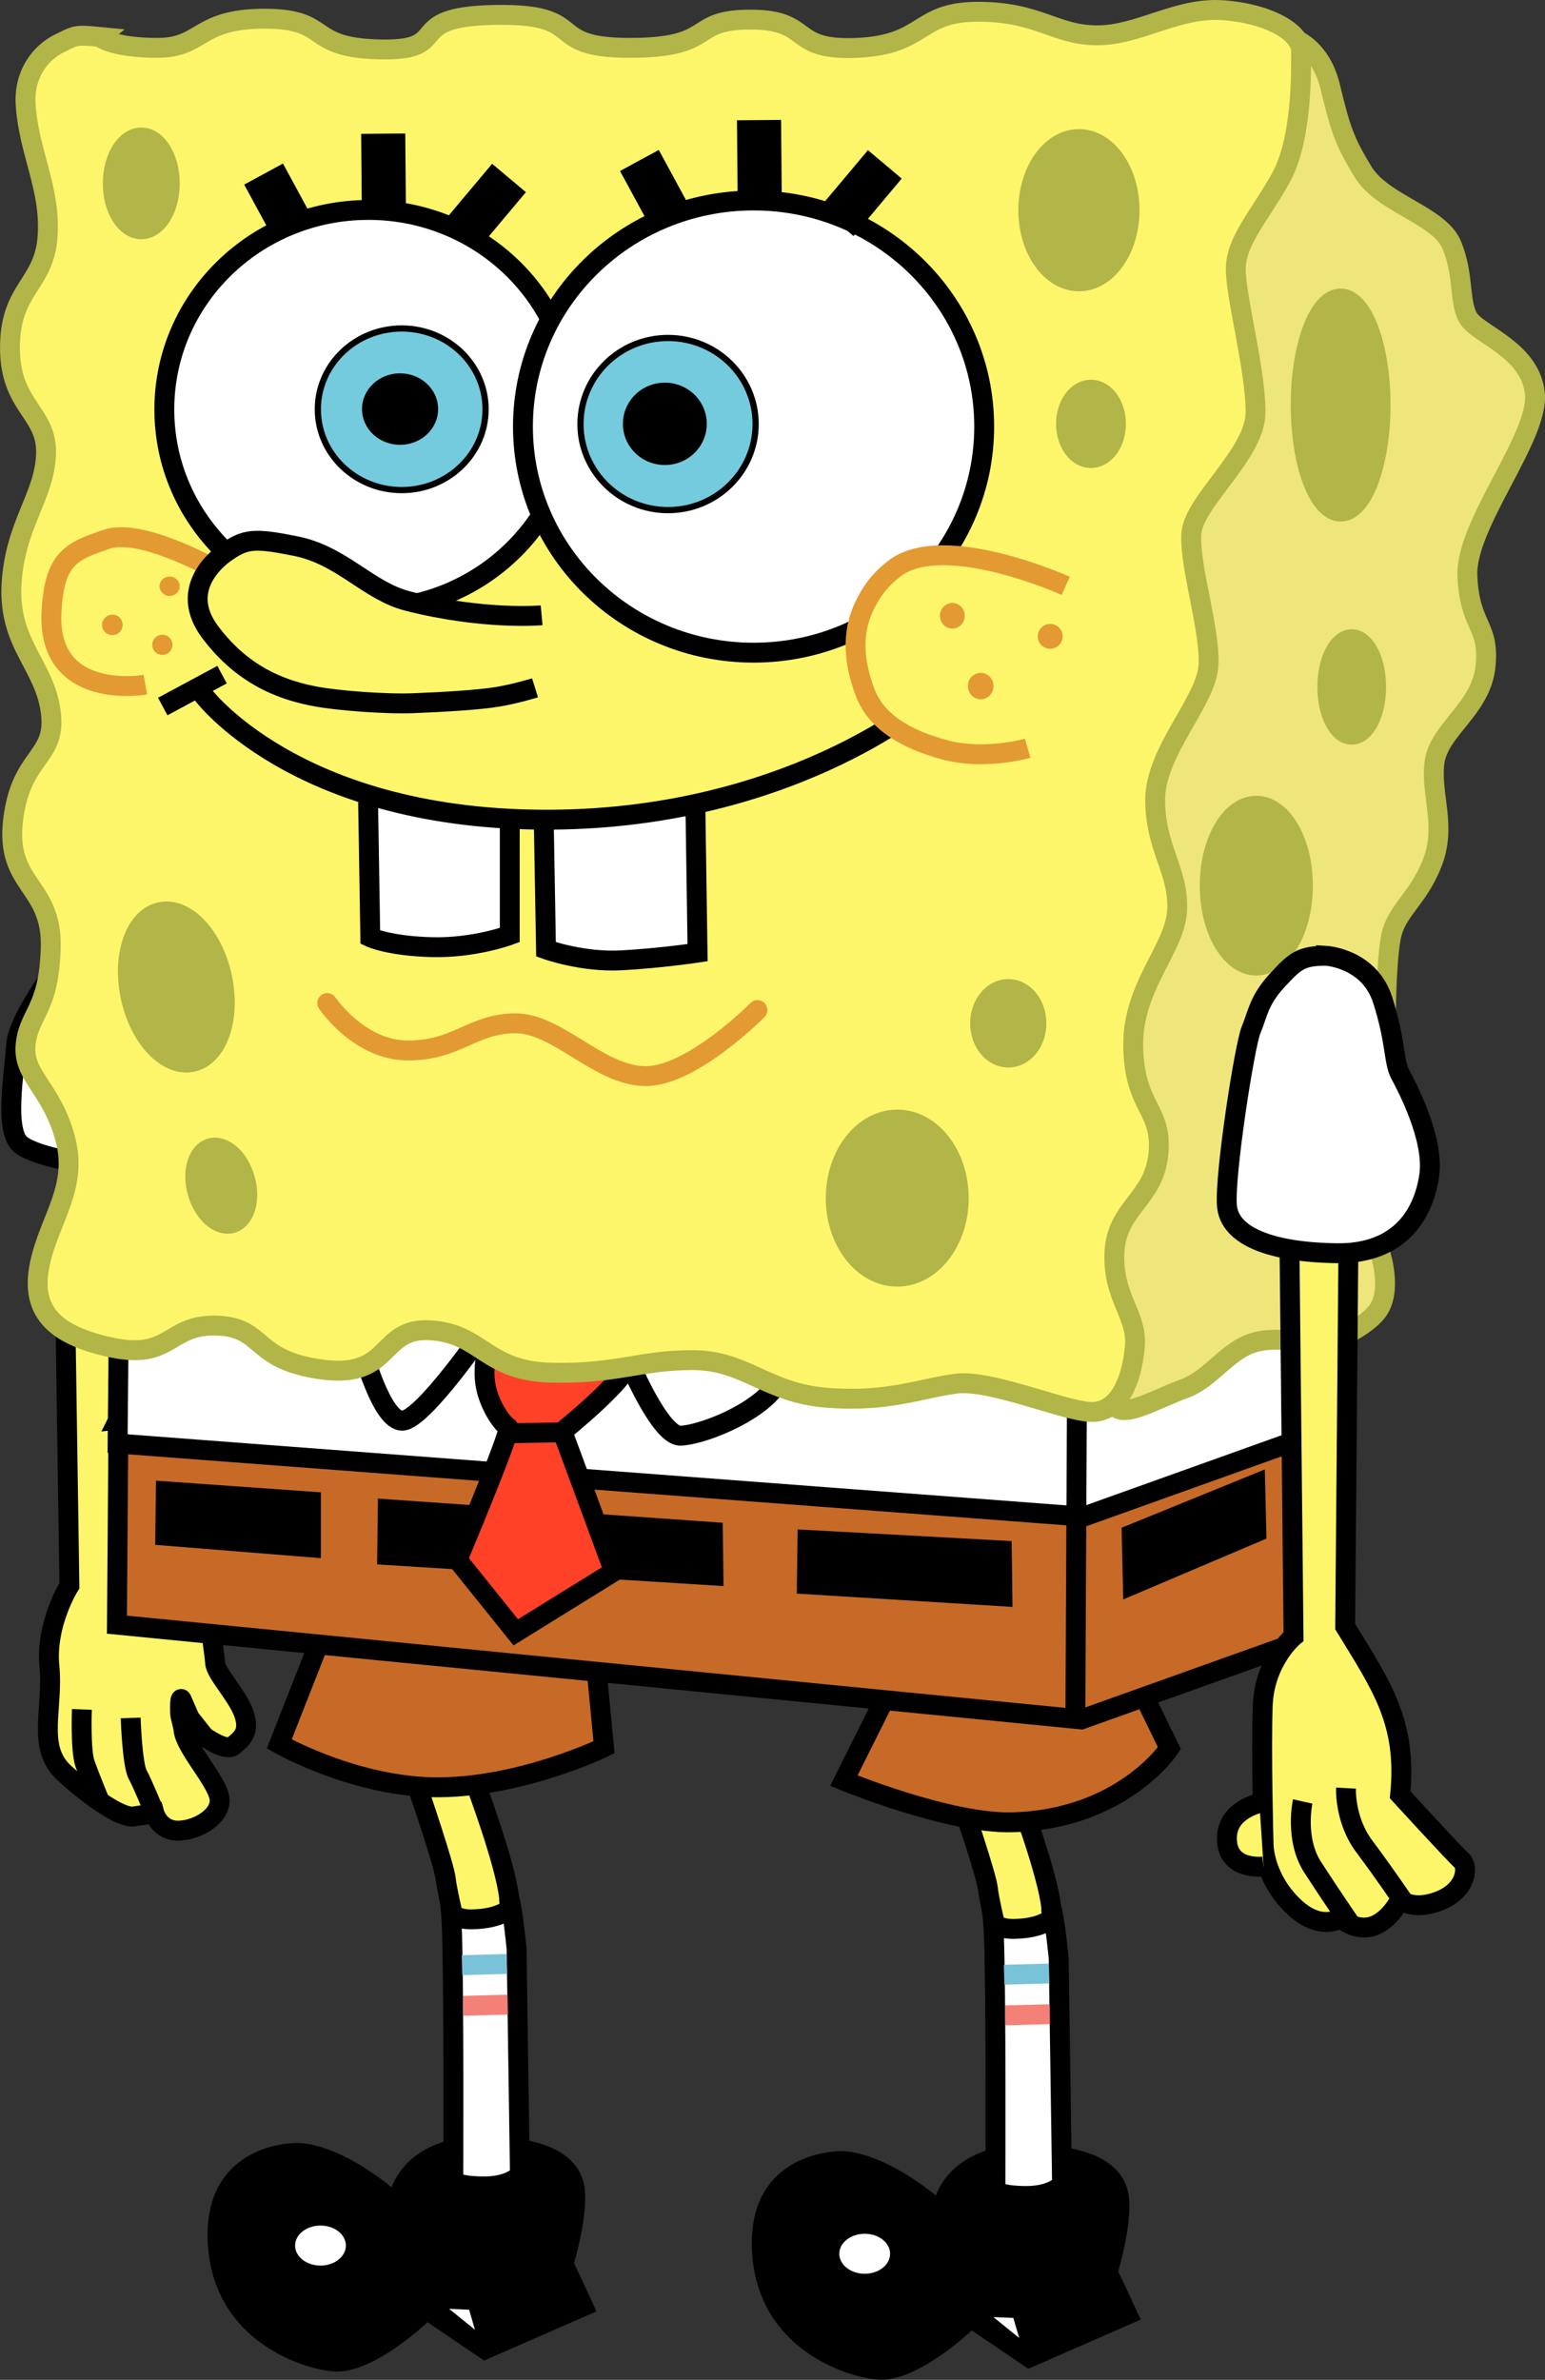 <?xml version="1.0" encoding="UTF-8"?>
<svg width="248.702" height="382.873" xmlns="http://www.w3.org/2000/svg" xmlns:svg="http://www.w3.org/2000/svg">
 <rect width="100%" height="100%" fill="#333333" stroke="none"/>
 <title>SpongeBob Squarepants</title>

 <g>
  <title>Layer 1</title>
  <g id="layer15">
   <g id="g4217">
    <path fill="#000000" d="m63.05,351.889c0,0 2.413,-8.177 14.611,-8.177c12.198,0 16.086,4.155 16.488,8.713c0.402,4.558 -1.743,11.662 -1.743,11.662l3.619,7.775l-18.097,7.909l-9.115,-6.166c0,0 -8.981,8.579 -15.281,7.909c-6.3,-0.67 -19.705,-5.898 -20.107,-21.314c-0.402,-15.416 13.941,-15.416 13.941,-15.416c0,0 5.764,-0.804 15.684,7.105z" id="path4209"/>
    <path fill="#ffffff" fill-rule="evenodd" id="path4213" d="m55.677,361.273c0,1.777 -1.83,3.217 -4.088,3.217c-2.258,0 -4.088,-1.44 -4.088,-3.217c0,-1.777 1.83,-3.217 4.088,-3.217c2.258,0 4.088,1.44 4.088,3.217z"/>
    <path fill="#ffffff" d="m72.299,371.46l3.217,0.134l0.938,3.217l-4.155,-3.351z" id="path4215"/>
   </g>
   <g id="g4217-9">
    <path fill="#000000" d="m150.654,353.211c0,0 2.413,-8.177 14.611,-8.177c12.198,0 16.086,4.155 16.488,8.713c0.402,4.558 -1.743,11.662 -1.743,11.662l3.619,7.775l-18.097,7.909l-9.115,-6.166c0,0 -8.981,8.579 -15.281,7.909c-6.3,-0.67 -19.705,-5.898 -20.107,-21.314c-0.402,-15.416 13.941,-15.416 13.941,-15.416c0,0 5.764,-0.804 15.684,7.105z" id="path4209-5"/>
    <path fill="#ffffff" fill-rule="evenodd" id="path4213-4" d="m143.282,362.594c0,1.777 -1.83,3.217 -4.088,3.217c-2.258,0 -4.088,-1.44 -4.088,-3.217c0,-1.777 1.83,-3.217 4.088,-3.217c2.258,0 4.088,1.44 4.088,3.217z"/>
    <path fill="#ffffff" d="m159.904,372.782l3.217,0.134l0.938,3.217l-4.155,-3.351z" id="path4215-3"/>
   </g>
  </g>
  <g display="inline" id="layer14">
   <g id="g4168">
    <path fill="#ffffff" stroke="#000000" stroke-width="3.2" stroke-miterlimit="4" d="m67.339,287.814c0,0 4.96,12.064 5.362,21.448c0.402,9.383 0.268,41.287 0.268,41.287c0,0 -0.402,1.072 4.424,1.206c4.826,0.134 6.3,-1.877 6.3,-1.877l-0.536,-36.327c0,0 -0.603,-6.367 -1.206,-8.311c-1.623,-5.23 -5.362,-18.231 -5.362,-18.231l-5.228,-2.681l-4.021,3.485z" id="path4096"/>
    <path fill="#fdf66a" stroke="#000000" stroke-width="3.2" stroke-miterlimit="4" d="m67.339,287.878c0,0 4.24,12.405 4.424,14.444c0.126,1.405 1.106,5.563 1.106,5.563c0,0 0.67,0.938 3.05,0.905c4.827,-0.068 6.3,-1.877 6.3,-1.877c-0.671,-3.879 0.181,2.306 -0.268,-1.609c-0.567,-5.447 -5.362,-18.231 -5.362,-18.231l-5.228,-2.681l-4.021,3.485z" id="path4096-7"/>
    <path fill="none" stroke="#78c3d8" stroke-width="3.2" stroke-miterlimit="4" d="m74.37,316.16l7.204,-0.19" id="path4131"/>
    <path opacity="0.689" fill="none" stroke="#ee493c" stroke-width="3.2" stroke-miterlimit="4" d="m74.559,322.7l7.204,-0.19" id="path4131-6"/>
   </g>
   <g display="inline" id="g4168-1">
    <path fill="#ffffff" stroke="#000000" stroke-width="3.2" stroke-miterlimit="4" d="m154.605,289.352c0,0 4.96,12.064 5.362,21.448c0.402,9.383 0.268,41.287 0.268,41.287c0,0 -0.402,1.072 4.424,1.206c4.826,0.134 6.3,-1.877 6.3,-1.877l-0.536,-36.327c0,0 -0.603,-6.367 -1.206,-8.311c-1.623,-5.23 -5.362,-18.231 -5.362,-18.231l-5.228,-2.681l-4.021,3.485z" id="path4096-8"/>
    <path fill="#fdf66a" stroke="#000000" stroke-width="3.2" stroke-miterlimit="4" d="m154.605,289.416c0,0 4.24,12.405 4.424,14.444c0.126,1.405 1.106,5.563 1.106,5.563c0,0 0.67,0.938 3.05,0.905c4.827,-0.068 6.3,-1.877 6.3,-1.877c-0.671,-3.879 0.181,2.306 -0.268,-1.609c-0.567,-5.447 -5.362,-18.231 -5.362,-18.231l-5.228,-2.681l-4.021,3.485z" id="path4096-7-9"/>
    <path fill="none" stroke="#78c3d8" stroke-width="3.2" stroke-miterlimit="4" d="m161.635,317.699l7.204,-0.19" id="path4131-2"/>
    <path opacity="0.689" fill="none" stroke="#ee493c" stroke-width="3.2" stroke-miterlimit="4" d="m161.825,324.239l7.204,-0.19" id="path4131-6-7"/>
   </g>
  </g>
  <g id="layer17">
   <path fill="#ffffff" stroke="#000000" stroke-width="3.2" stroke-miterlimit="4" id="path4273" d="m10.369,154.034c0,0 -7.507,9.651 -7.775,14.075c-0.268,4.424 -2.011,13.941 0.804,16.086c2.815,2.145 11.528,3.217 11.528,3.217l-4.558,-33.378z"/>
   <g id="g4283">
    <path fill="#fdf66a" stroke="#000000" stroke-width="3.2" stroke-miterlimit="4" d="m10.503,210.334l0.67,44.772c0,0 -3.887,6.166 -3.217,13.003c0.67,6.836 -2.145,13.003 2.413,17.158c4.558,4.155 9.249,7.239 11.126,6.971c1.877,-0.268 3.351,-0.536 3.351,-0.536c0,0 0.804,2.949 4.021,2.815c3.217,-0.134 6.971,-2.547 6.434,-5.362c-0.536,-2.815 -5.496,-8.043 -5.764,-10.858c-0.075,-0.791 -0.522,-2.016 -0.542,-2.653c-0.1,-3.127 0.274,-2.172 0.274,-2.172l1.27,2.928l2.35,2.97c0,0 3.485,2.547 4.692,1.475c1.206,-1.072 2.681,-2.011 1.743,-4.96c-0.938,-2.949 -4.558,-6.568 -4.692,-8.311c-0.134,-1.743 -1.072,-8.043 -1.072,-8.043l-5.094,-50l-17.962,0.804z" id="path4275"/>
    <path fill="none" stroke="#000000" stroke-width="3.2" stroke-miterlimit="4" d="m21.034,276.39c0,0 0.249,7.479 1.122,9.099c0.873,1.62 2.493,5.609 2.493,5.609" id="path4279"/>
    <path fill="none" stroke="#000000" stroke-width="3.2" stroke-miterlimit="4" d="m13.181,275.019c0,0 -0.249,6.606 0.499,8.725c0.748,2.119 2.244,5.734 2.244,5.734" id="path4281"/>
   </g>
  </g>
  <g id="layer13">
   <path fill="#c76a27" stroke="#000000" stroke-width="3.2" stroke-miterlimit="4" id="path4094" d="m55.007,254.972l-10.054,25.603c0,0 12.466,7.105 25.871,6.971c13.405,-0.134 26.407,-6.434 26.407,-6.434l-1.609,-16.756l48.257,6.032l-8.043,16.086c0,0 16.854,6.97 27.078,6.702c17.81,-0.466 25.335,-11.93 25.335,-11.93l-8.579,-17.56l-124.665,-8.713z"/>
  </g>
  <g display="inline" id="layer10">
   <path fill="#c76a27" stroke="#000000" stroke-width="3.2" stroke-miterlimit="4" id="path3997" d="m19.072,228.38l-0.25,33l155.232,15.25l38.54,-13.768l-0.232,-34.5l-9.808,-1.982l-36,6.5l-9.25,2.75l-30,-3l-39.25,-6l-26.5,1.25l-35.75,-0.25l-6.732,0.75z"/>
   <path fill="#ffffff" stroke="#000000" stroke-width="3.2" stroke-miterlimit="4" id="path3997-2" d="m19.179,206.747l-0.25,25.493l155.5,11.765l37.735,-13.5l0.572,-19.487l-9.808,-0.373l-36,4.891l-9.25,1.946l-30,-3.804l-39.25,0.434l-26.5,-3.844l-35.75,-2.127l-7,-1.395z"/>
   <path fill="none" stroke="#000000" stroke-width="3.2" stroke-miterlimit="4" id="path4277" d="m173.353,225.534l-0.249,50.856"/>
  </g>
  <g id="layer11">
   <path fill="#000000" id="path4022" d="m25.114,238.216l26.542,1.877l0,10.59l-26.676,-2.145l0.134,-10.322z"/>
   <path fill="#000000" id="path4022-3" d="m60.838,241.098l55.496,3.887l0.134,10.188l-55.764,-3.485l0.134,-10.59z"/>
   <path fill="#000000" id="path4022-6" d="m128.398,246.058l34.45,1.877l0.134,10.59l-34.719,-2.145l0.134,-10.322z"/>
   <path fill="#000000" id="path4022-5" d="m203.599,236.407l-23.056,9.383l0.268,11.528l23.056,-9.786l-0.268,-11.126z"/>
  </g>
  <g id="layer12">
   <path fill="#ffffff" stroke="#000000" stroke-width="3.2" stroke-miterlimit="4" id="path4087" d="m58.492,209.53l-0.134,7.641c0,0 3.083,11.528 6.434,11.394c3.351,-0.134 13.539,-15.013 13.539,-15.013l20.643,0.134c0,0 6.568,17.426 10.59,17.292c4.021,-0.134 16.756,-5.228 16.622,-11.662c-0.134,-6.434 -4.826,-8.043 -4.826,-8.043l-34.853,-3.485l-15.147,0.134l-12.869,1.609z"/>
   <path fill="#ff4128" stroke="#000000" stroke-width="3.2" stroke-miterlimit="4" id="path4089" d="m78.867,215.294c0,0.031 -1.246,3.761 -0.758,7.213c0.482,3.412 2.691,6.542 3.708,7.13c0.627,0.362 -8.177,21.314 -8.177,21.314l9.383,11.662l15.818,-9.786l-8.311,-22.52c0,0 10.724,-8.579 10.858,-11.528c0.134,-2.949 -2.413,-3.619 -2.413,-3.619l-13.673,0.134l-6.434,0z"/>
   <path fill="none" stroke="#000000" stroke-width="3.2" stroke-miterlimit="4" id="path4091" d="m82.621,230.576l7.641,-0.134"/>
  </g>
  <g display="inline" id="layer3">
   <path fill="#eee67b" stroke="#b2b548" stroke-width="3.2" stroke-miterlimit="4" id="path3606" d="m196.686,7.574l11.112,-1.515c0,0 4.672,1.136 6.313,7.829c1.641,6.692 2.147,8.586 5.303,13.763c3.157,5.177 12.248,6.945 14.268,11.743c2.02,4.798 1.136,9.091 2.652,11.743c1.515,2.652 9.975,5.051 10.733,12.122c0.758,7.071 -11.238,21.087 -10.859,29.421c0.379,8.334 3.662,7.829 2.904,14.647c-0.758,6.819 -7.576,10.102 -8.207,15.405c-0.631,5.303 2.02,10.102 -0.379,16.162c-2.399,6.061 -5.935,7.576 -6.692,12.248c-0.758,4.672 -0.758,13.258 -0.758,13.258l-0.884,37.249c0,0 2.02,6.061 -0.505,9.344c-2.525,3.283 -9.344,5.556 -9.344,5.556c0,0 -5.808,-1.768 -10.228,-0.631c-4.419,1.136 -7.197,5.935 -11.364,7.45c-4.167,1.515 -8.965,4.293 -10.733,3.283c-1.768,-1.01 -7.702,-3.788 -7.702,-3.788l24.37,-215.289z"/>
  </g>
  <g display="inline" id="layer2">
   <path fill="#fdf66a" stroke="#b2b548" stroke-width="3.2" stroke-miterlimit="4" id="path3603" d="m15.995,5.932c0,0 2.03,1.768 9.354,1.768c7.324,0 6.366,-4.693 17.225,-4.693c10.859,0 6.504,4.693 18.625,4.946c12.122,0.253 3.125,-5.303 18.53,-5.556c15.405,-0.253 7.481,5.303 21.623,5.303c14.142,0 9.344,-4.546 19.445,-4.546c10.102,0 6.061,5.051 17.173,4.546c11.112,-0.505 9.596,-5.808 19.445,-5.808c9.849,0 12.374,3.788 19.193,3.788c6.819,0 12.879,-4.546 20.203,-4.041c7.324,0.505 12.627,3.536 12.627,6.566c0,3.03 0.253,14.142 -3.283,20.456c-3.536,6.313 -7.229,10.102 -7.229,14.647c0,4.546 3.188,16.162 3.188,22.981c0,6.819 -10.102,14.395 -10.354,19.698c-0.253,5.303 3.03,15.152 2.778,20.961c-0.253,5.808 -8.586,13.89 -8.586,21.718c0,7.829 3.788,11.364 3.536,17.678c-0.253,6.313 -7.324,12.374 -7.071,22.223c0.253,9.849 4.798,9.849 4.041,17.173c-0.758,7.324 -6.819,8.586 -7.071,15.91c-0.253,7.324 3.788,9.849 3.283,15.152c-0.505,5.303 -2.525,10.102 -6.566,10.354c-4.041,0.253 -16.415,-5.303 -22.223,-4.546c-5.808,0.758 -10.859,3.03 -20.708,2.273c-9.849,-0.758 -13.132,-6.061 -21.718,-6.061c-8.586,0 -12.122,2.273 -22.728,2.02c-10.607,-0.253 -11.112,-6.313 -19.445,-6.819c-8.334,-0.505 -6.061,7.829 -17.425,6.313c-11.364,-1.515 -9.154,-6.819 -16.983,-7.071c-7.829,-0.253 -7.261,5.556 -16.858,3.536c-9.596,-2.02 -13.132,-6.061 -11.617,-13.385c1.515,-7.324 6.313,-12.374 4.041,-20.456c-2.273,-8.081 -6.819,-9.849 -6.313,-14.9c0.505,-5.051 3.788,-5.556 4.041,-15.657c0.253,-10.102 -7.324,-9.849 -6.061,-20.456c1.263,-10.607 7.071,-9.849 6.061,-17.425c-1.01,-7.576 -6.819,-10.859 -6.313,-20.456c0.505,-9.596 5.303,-14.142 5.556,-20.961c0.253,-6.819 -5.808,-7.576 -5.808,-17.173c0,-9.596 5.556,-10.102 6.061,-17.93c0.505,-7.829 -3.03,-13.385 -3.536,-21.213c-0.302,-4.677 2.207,-8.309 5.658,-9.919c2.326,-1.085 2.118,-1.344 6.211,-0.94z"/>
   <g id="g3869">
    <g id="g3875">
     <path fill="none" stroke="#e39a33" stroke-width="3.2" stroke-miterlimit="4" id="path3841" d="m34.291,91.429c0,0 -11.616,-6.548 -17.113,-4.669c-5.496,1.88 -8.448,2.83 -8.89,11.718c-0.719,14.479 15.114,11.675 15.114,11.675"/>
     <path fill="#e39a33" fill-rule="evenodd" d="m28.929,94.318c0,0.863 -0.728,1.562 -1.625,1.562c-0.897,0 -1.625,-0.7 -1.625,-1.562c0,-0.863 0.728,-1.562 1.625,-1.562c0.897,0 1.625,0.7 1.625,1.562z" id="path3863"/>
     <path fill="#e39a33" fill-rule="evenodd" d="m19.742,100.537c0,0.915 -0.742,1.656 -1.656,1.656c-0.915,0 -1.656,-0.742 -1.656,-1.656c0,-0.915 0.742,-1.656 1.656,-1.656c0.915,0 1.656,0.742 1.656,1.656z" id="path3865"/>
     <path fill="#e39a33" fill-rule="evenodd" d="m27.759,103.743a1.625,1.625 0 1 1 -3.25,0a1.625,1.625 0 1 1 3.25,0z" id="path3867"/>
    </g>
   </g>
  </g>
  <g display="inline" id="layer4">
   <path fill="#b2b548" fill-rule="evenodd" stroke="#b2b548" stroke-width="3.2" stroke-miterlimit="4" d="m222.233,65.166c0,9.468 -2.878,17.143 -6.429,17.143c-3.55,0 -6.429,-7.675 -6.429,-17.143c0,-9.468 2.878,-17.143 6.429,-17.143c3.55,0 6.429,7.675 6.429,17.143z" id="path3611"/>
   <path fill="#b2b548" fill-rule="evenodd" stroke="#b2b548" stroke-width="3.2" stroke-miterlimit="4" d="m221.519,110.523c0,4.241 -1.759,7.679 -3.929,7.679c-2.17,0 -3.929,-3.438 -3.929,-7.679c0,-4.241 1.759,-7.679 3.929,-7.679c2.17,0 3.929,3.438 3.929,7.679z" id="path3613"/>
   <path fill="#b2b548" fill-rule="evenodd" stroke="#b2b548" stroke-width="3.2" stroke-miterlimit="4" d="m209.733,142.488c0,7.101 -3.358,12.857 -7.5,12.857c-4.142,0 -7.5,-5.756 -7.5,-12.857c0,-7.101 3.358,-12.857 7.5,-12.857c4.142,0 7.5,5.756 7.5,12.857z" id="path3615"/>
   <path fill="#b2b548" fill-rule="evenodd" stroke="#b2b548" stroke-width="3.2" stroke-miterlimit="4" d="m166.839,164.631c0,3.047 -2.03,5.517 -4.535,5.517c-2.505,0 -4.535,-2.47 -4.535,-5.517c0,-3.047 2.03,-5.517 4.535,-5.517c2.505,0 4.535,2.47 4.535,5.517z" id="path3615-1"/>
   <path fill="#b2b548" fill-rule="evenodd" stroke="#b2b548" stroke-width="3.2" stroke-miterlimit="4" d="m154.332,192.755c0,6.978 -4.434,12.635 -9.902,12.635c-5.469,0 -9.902,-5.657 -9.902,-12.635c0,-6.978 4.433,-12.635 9.902,-12.635c5.469,0 9.902,5.657 9.902,12.635z" id="path3615-4"/>
   <path fill="#b2b548" fill-rule="evenodd" stroke="#b2b548" stroke-width="3.2" stroke-miterlimit="4" d="m39.44,189.672c0.944,3.331 -0.002,6.516 -2.114,7.115c-2.112,0.599 -4.589,-1.617 -5.533,-4.947c-0.944,-3.331 0.002,-6.516 2.114,-7.115c2.112,-0.599 4.589,1.617 5.533,4.947z" id="path3615-9"/>
   <path fill="#b2b548" fill-rule="evenodd" stroke="#b2b548" stroke-width="3.2" stroke-miterlimit="4" d="m35.751,157.225c1.417,6.658 -0.731,12.757 -4.799,13.623c-4.068,0.866 -8.514,-3.829 -9.932,-10.487c-1.417,-6.658 0.731,-12.757 4.799,-13.623c4.068,-0.866 8.514,3.829 9.932,10.487z" id="path3615-8"/>
   <path fill="#b2b548" fill-rule="evenodd" stroke="#b2b548" stroke-width="3.2" stroke-miterlimit="4" d="m27.331,29.505c0,4.078 -2.055,7.384 -4.589,7.384c-2.534,0 -4.589,-3.306 -4.589,-7.384c0,-4.078 2.055,-7.384 4.589,-7.384c2.534,0 4.589,3.306 4.589,7.384z" id="path3615-2"/>
   <path fill="#b2b548" fill-rule="evenodd" stroke="#b2b548" stroke-width="3.2" stroke-miterlimit="4" d="m181.83,33.818c0,6.321 -3.649,11.446 -8.151,11.446c-4.502,0 -8.151,-5.124 -8.151,-11.446c0,-6.321 3.649,-11.446 8.151,-11.446c4.502,0 8.151,5.124 8.151,11.446z" id="path3615-5"/>
   <path fill="#b2b548" fill-rule="evenodd" stroke="#b2b548" stroke-width="3.2" stroke-miterlimit="4" d="m179.638,68.193c0,3.039 -1.8,5.503 -4.021,5.503c-2.221,0 -4.021,-2.464 -4.021,-5.503c0,-3.039 1.8,-5.503 4.021,-5.503c2.221,0 4.021,2.464 4.021,5.503z" id="path3615-7"/>
  </g>
  <g display="inline" id="layer9">
   <path fill="none" stroke="#000000" stroke-width="3.2" stroke-miterlimit="4" id="path3884" d="m26.197,113.665l9.546,-5.127"/>
   <path fill="#ffffff" stroke="#000000" stroke-width="3.2" stroke-miterlimit="4" id="path3886" d="m59.254,129.045l0.354,21.744c0,0 3.005,1.414 9.899,1.591c6.894,0.177 12.551,-1.945 12.551,-1.945l0,-17.678"/>
   <path fill="#ffffff" stroke="#000000" stroke-width="3.2" stroke-miterlimit="4" id="path3888" d="m87.539,132.403l0.354,20.329c0,0 5.834,2.121 12.198,1.768c6.364,-0.354 12.198,-1.237 12.198,-1.237l-0.354,-23.865"/>
   <path fill="none" stroke="#000000" stroke-width="3.2" stroke-miterlimit="4" id="path3882" d="m149.145,112.779c0,0 -22.627,19.445 -62.225,19.092c-39.598,-0.354 -54.27,-20.153 -54.27,-20.153"/>
   <path fill="none" stroke="#e39a33" stroke-width="3.2" stroke-linecap="round" stroke-miterlimit="4" id="path3912" d="m52.679,161.38c0,0 5.125,7.625 13,7.625c7.875,0 10.25,-4.25 17.125,-4.375c6.875,-0.125 13.5,8.375 21,8.5c7.5,0.125 18.125,-10.625 18.125,-10.625"/>
  </g>
  <g display="inline" id="layer5">
   <path fill="#ffffff" fill-rule="evenodd" stroke="#000000" stroke-width="3.2" stroke-miterlimit="4" d="m92.158,65.88c0,17.73 -14.709,32.103 -32.853,32.103c-18.144,0 -32.853,-14.373 -32.853,-32.103c0,-17.73 14.709,-32.103 32.853,-32.103c18.144,0 32.853,14.373 32.853,32.103z" id="path3702"/>
   <path fill="#ffffff" fill-rule="evenodd" stroke="#000000" stroke-width="3.2" stroke-miterlimit="4" d="m158.428,68.63c0,20.089 -16.621,36.374 -37.124,36.374c-20.503,0 -37.124,-16.285 -37.124,-36.374c0,-20.089 16.621,-36.374 37.124,-36.374c20.503,0 37.124,16.285 37.124,36.374z" id="path3702-1"/>
   <g id="g3787">
    <path fill="#74cbde" fill-rule="evenodd" stroke="#000000" stroke-miterlimit="4" id="path3729" d="m78.163,65.847c0,7.18 -6.044,13 -13.5,13c-7.456,0 -13.5,-5.82 -13.5,-13c0,-7.18 6.044,-13 13.5,-13c7.456,0 13.5,5.82 13.5,13z"/>
    <path fill="#000000" fill-rule="evenodd" id="path3754" d="m70.522,65.813c0,3.176 -2.742,5.75 -6.125,5.75c-3.383,0 -6.125,-2.574 -6.125,-5.75c0,-3.176 2.742,-5.75 6.125,-5.75c3.383,0 6.125,2.574 6.125,5.75z"/>
   </g>
   <g id="g3783">
    <path fill="#74cbde" fill-rule="evenodd" stroke="#000000" stroke-miterlimit="4" id="path3729-1" d="m121.636,68.222c0,7.648 -6.312,13.848 -14.098,13.848c-7.786,0 -14.098,-6.2 -14.098,-13.848c0,-7.648 6.312,-13.848 14.098,-13.848c7.786,0 14.098,6.2 14.098,13.848z"/>
    <path fill="#000000" fill-rule="evenodd" id="path3756" d="m113.772,68.188c0,3.659 -3.022,6.625 -6.75,6.625c-3.728,0 -6.75,-2.966 -6.75,-6.625c0,-3.659 3.022,-6.625 6.75,-6.625c3.728,0 6.75,2.966 6.75,6.625z"/>
   </g>
   <g id="g3960">
    <path fill="none" stroke="#000000" stroke-width="7.1" stroke-miterlimit="4" d="m42.429,28.005l4.75,8.75" id="path3914"/>
    <path fill="none" stroke="#000000" stroke-width="7.1" stroke-miterlimit="4" d="m81.936,28.634l-7.763,9.243" id="path3914-5"/>
    <path fill="none" stroke="#000000" stroke-width="7.1" stroke-miterlimit="4" d="m61.686,21.509l0.112,12.868" id="path3914-5-2"/>
   </g>
   <g display="inline" id="g3960-7">
    <path fill="none" stroke="#000000" stroke-width="7.1" stroke-miterlimit="4" d="m102.926,25.818l4.75,8.75" id="path3914-6"/>
    <path fill="none" stroke="#000000" stroke-width="7.1" stroke-miterlimit="4" d="m142.432,26.446l-7.763,9.243" id="path3914-5-1"/>
    <path fill="none" stroke="#000000" stroke-width="7.1" stroke-miterlimit="4" d="m122.182,19.321l0.112,12.868" id="path3914-5-2-4"/>
   </g>
  </g>
  <g display="inline" id="layer8">
   <g display="inline" id="g3843">
    <path fill="#fdf66a" stroke="#e39a33" stroke-width="3.2" stroke-miterlimit="4" d="m171.554,94.255c0,0 -19.704,-8.911 -27.625,-2.75c-2.346,1.824 -3.441,3.428 -4.481,5.377c-2.21,4.142 -2.35,8.903 -0.144,14.623c1.736,4.502 6.25,7.375 12.75,9.125c6.5,1.75 13.375,-0.25 13.375,-0.25" id="path3833"/>
    <path fill="#e39a33" fill-rule="evenodd" id="path3835" d="m155.304,99.068c0,1.139 -0.895,2.062 -2,2.062c-1.105,0 -2,-0.923 -2,-2.062c0,-1.139 0.895,-2.062 2,-2.062c1.105,0 2,0.923 2,2.062z"/>
    <path fill="#e39a33" fill-rule="evenodd" id="path3837" d="m171.054,102.38c0,1.105 -0.895,2 -2,2c-1.105,0 -2,-0.895 -2,-2c0,-1.105 0.895,-2 2,-2c1.105,0 2,0.895 2,2z"/>
    <path fill="#e39a33" fill-rule="evenodd" id="path3839" d="m159.929,110.38a2.062,2.125 0 1 1 -4.124,0a2.062,2.125 0 1 1 4.124,0z"/>
   </g>
   <path fill="#fdf66a" stroke="#000000" stroke-width="3.2" stroke-miterlimit="4" id="path3859" d="m87.185,98.993c0,0 -9.286,0.837 -21.567,-2.298c-6.356,-1.623 -10.544,-7.347 -18.031,-8.839c-6.669,-1.328 -8.068,-1.221 -11.314,1.061c-1.446,1.017 -7.542,5.919 -2.475,12.728c5.657,7.601 12.542,9.578 17.147,10.43c3.321,0.615 10.96,1.237 15.556,1.061c4.596,-0.177 10.783,-0.53 13.789,-1.061c3.005,-0.53 5.834,-1.414 5.834,-1.414"/>
  </g>
  <g display="inline" id="layer16">
   <g id="g4264">
    <path fill="#fdf66a" stroke="#000000" stroke-width="3.2" stroke-miterlimit="4" d="m207.554,198.806l0.67,64.477c0,0 -4.692,3.887 -4.96,11.126c-0.268,7.239 0.134,22.118 0.134,22.118c0,0 -0.134,5.094 4.424,9.786c4.558,4.692 8.043,2.279 8.043,2.279c0,0 2.145,2.145 4.96,1.34c2.815,-0.804 4.558,-4.29 4.558,-4.29c0,0 2.145,1.877 6.434,0.134c4.29,-1.743 4.558,-5.496 3.485,-6.434c-1.072,-0.938 -9.92,-10.59 -9.92,-10.59c1.166,-11.71 -3.048,-17.595 -8.847,-27.078l0.536,-62.869l-9.517,0z" id="path4254"/>
    <path fill="#fdf66a" stroke="#000000" stroke-width="3.2" stroke-miterlimit="4" d="m202.728,290.093c0,0 -5.12,1.072 -5.228,5.496c-0.134,5.496 5.898,4.692 5.898,4.692" id="path4258"/>
    <path fill="none" stroke="#000000" stroke-width="3.2" stroke-miterlimit="4" d="m209.698,289.825c0,0 -1.34,6.032 1.609,10.59c2.949,4.558 5.898,8.847 5.898,8.847" id="path4260"/>
    <path fill="none" stroke="#000000" stroke-width="3.2" stroke-miterlimit="4" d="m216.669,287.68c0,0 -0.268,5.094 2.949,9.383c3.217,4.29 6.3,8.847 6.3,8.847" id="path4262"/>
   </g>
   <path fill="#ffffff" stroke="#000000" stroke-width="3.2" stroke-miterlimit="4" id="path4270" d="m213.452,153.766c0,0 6.971,0.402 9.115,7.105c2.145,6.702 1.743,9.92 2.815,11.93c1.072,2.011 5.496,10.322 4.692,16.22c-0.804,5.898 -4.424,12.735 -14.879,12.601c-10.456,-0.134 -17.292,-2.681 -17.694,-7.641c-0.402,-4.96 2.857,-25.838 3.887,-28.284c1.072,-2.547 1.206,-4.692 4.155,-7.909c2.949,-3.217 3.887,-4.021 7.909,-4.021z"/>
  </g>
 </g>
</svg>